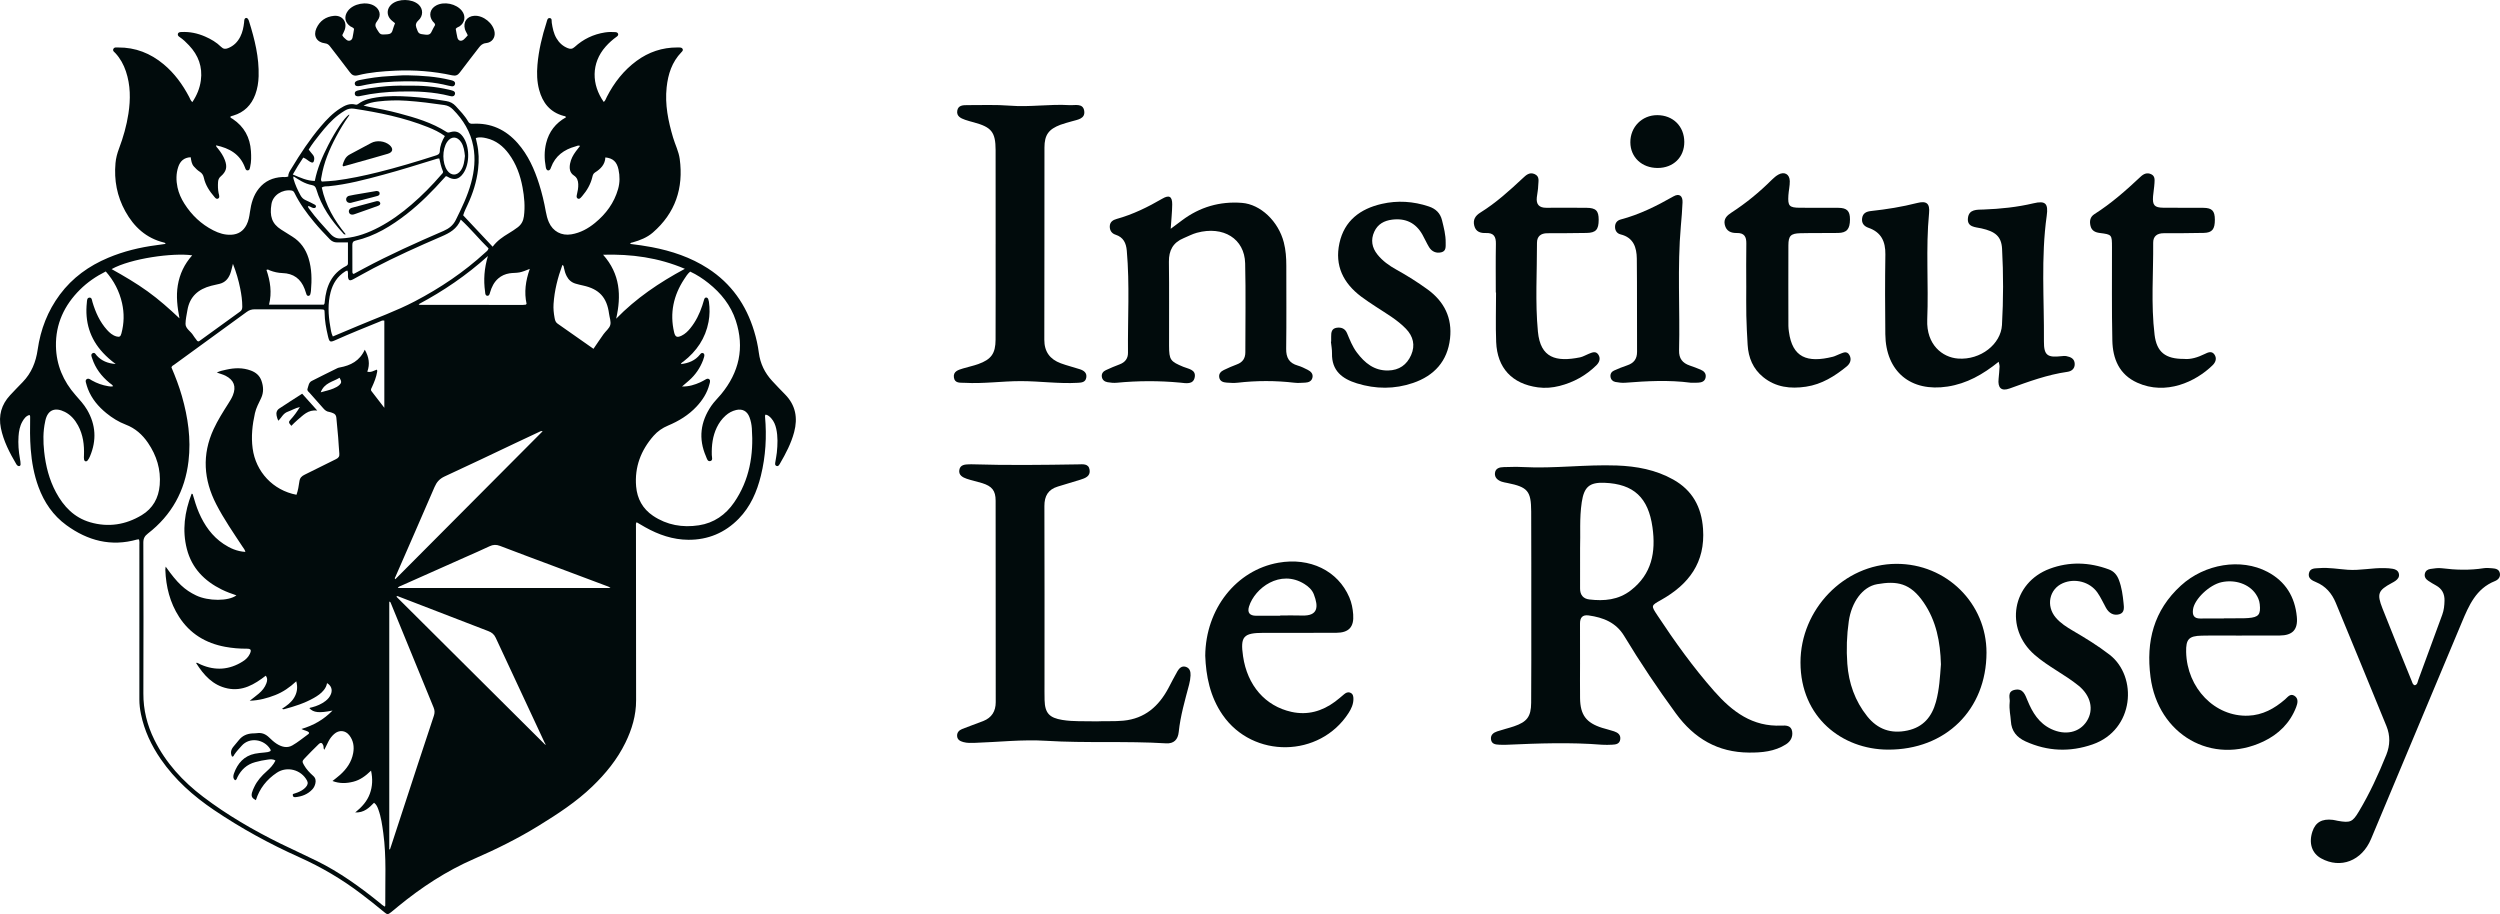 <?xml version="1.0" encoding="UTF-8"?><svg id="b" xmlns="http://www.w3.org/2000/svg" width="330.637" height="120.889" viewBox="0 0 330.637 120.889"><defs><style>.d{fill:#010b0c;stroke-width:0px;}</style></defs><g id="c"><path class="d" d="M101.254,54.833c-.079.096-.083.179-.075.265.236,2.634.086,5.244-.548,7.814-.524,2.123-1.375,4.093-2.93,5.688-1.823,1.87-4.072,2.804-6.66,2.79-2.046-.011-3.949-.668-5.728-1.671-.367-.207-.727-.423-1.117-.65-.123.165-.088.335-.088.491.003,7.686.004,15.373.018,23.059.004,1.995-.55,3.841-1.414,5.609-1.082,2.215-2.615,4.092-4.383,5.793-2.12,2.04-4.566,3.629-7.055,5.165-2.743,1.693-5.624,3.121-8.575,4.404-3.661,1.591-6.955,3.756-10.031,6.275-.311.255-.619.514-.932.766-.426.342-.513.349-.93-.002-.989-.831-2.006-1.625-3.033-2.408-2.537-1.932-5.267-3.538-8.175-4.842-3.947-1.771-7.73-3.839-11.315-6.263-2.723-1.84-5.146-3.996-7.024-6.72-1.25-1.814-2.169-3.775-2.617-5.943-.133-.643-.212-1.291-.211-1.951.005-6.797.004-13.594.002-20.391,0-.25.036-.506-.055-.769-.095.004-.181-.008-.257.014-3.44.973-6.519.155-9.34-1.899-1.767-1.287-2.942-3.017-3.691-5.051-.596-1.62-.896-3.298-1.031-5.017-.11-1.396-.093-2.791-.073-4.188.002-.105.014-.213-.092-.319-.452.123-.711.478-.932.865-.345.602-.465,1.272-.512,1.949-.068.995.007,1.987.185,2.97.045.248.094.501.085.75-.009.233-.232.304-.415.154-.063-.052-.115-.124-.158-.195-.881-1.5-1.682-3.033-2.033-4.762-.337-1.66.071-3.102,1.215-4.338.546-.59,1.109-1.165,1.669-1.742,1.166-1.201,1.746-2.648,1.983-4.298.381-2.657,1.323-5.112,2.939-7.281,1.663-2.232,3.841-3.793,6.387-4.862,2.04-.857,4.172-1.378,6.363-1.664.407-.053.813-.114,1.22-.171-.028-.139-.115-.155-.195-.175-2.359-.574-3.98-2.067-5.126-4.138-1.098-1.985-1.499-4.121-1.297-6.371.059-.654.227-1.29.46-1.907.57-1.508,1.009-3.051,1.252-4.646.286-1.884.281-3.754-.334-5.584-.3-.892-.741-1.706-1.385-2.402-.139-.15-.378-.279-.291-.52.112-.307.417-.232.661-.234,2.278-.017,4.261.77,6,2.216,1.439,1.197,2.513,2.678,3.379,4.323.116.22.182.47.421.687.595-.884.986-1.829,1.126-2.863.244-1.799-.328-3.338-1.565-4.643-.378-.4-.77-.787-1.232-1.094-.144-.096-.285-.211-.243-.407.051-.238.258-.251.451-.262,1.099-.062,2.146.158,3.151.596.782.341,1.515.768,2.121,1.371.29.289.562.304.907.169.748-.293,1.274-.818,1.629-1.526.298-.594.43-1.235.502-1.89.014-.125.004-.258.043-.375.082-.248.326-.281.478-.063.071.101.11.227.148.347.735,2.35,1.325,4.724,1.251,7.216-.025.833-.155,1.643-.443,2.422-.518,1.397-1.464,2.355-2.912,2.783-.141.042-.292.058-.402.174.06.153.214.192.332.271,1.515,1.015,2.294,2.452,2.408,4.252.044.696.058,1.397-.103,2.086-.049.209-.065.456-.339.464-.23.007-.283-.209-.351-.392-.656-1.755-2.049-2.544-3.825-2.922.021.225.168.315.26.433.369.467.702.957.911,1.518.348.937.198,1.518-.569,2.179-.229.197-.313.444-.333.726-.034.487-.02.973.07,1.455.012.062.037.122.048.184.035.207.118.449-.137.558-.212.09-.348-.098-.47-.24-.643-.745-1.182-1.554-1.392-2.531-.078-.362-.249-.606-.551-.797-.287-.181-.525-.423-.755-.675-.318-.347-.357-.791-.432-1.233-.887.036-1.395.522-1.648,1.287-.292.883-.289,1.795-.097,2.697.164.771.485,1.484.908,2.152.962,1.518,2.22,2.714,3.824,3.532.743.379,1.524.626,2.376.583.929-.048,1.6-.483,2.022-1.31.275-.537.371-1.118.453-1.707.157-1.123.453-2.197,1.183-3.103.794-.987,1.846-1.446,3.091-1.514.25-.014.507.046.798-.072-.034-.411.215-.733.421-1.074,1.171-1.941,2.415-3.832,3.887-5.563.756-.889,1.562-1.73,2.552-2.365.615-.395,1.261-.71,2.028-.506.165.044.285-.029.407-.12.704-.523,1.535-.697,2.372-.829,1.472-.232,2.957-.191,4.434-.098,1.604.1,3.196.326,4.784.58.51.082.925.296,1.259.666.58.644,1.197,1.261,1.631,2.022.138.242.289.334.605.315,2.406-.142,4.377.777,5.952,2.564,1.383,1.57,2.215,3.439,2.84,5.412.378,1.192.665,2.405.884,3.635.086.48.205.952.4,1.4.533,1.227,1.673,1.836,2.988,1.612,1.182-.201,2.197-.755,3.108-1.502,1.457-1.194,2.542-2.648,3.063-4.489.243-.858.239-1.715.056-2.574-.219-1.029-.729-1.502-1.738-1.607-.04.937-.628,1.525-1.367,1.987-.254.159-.305.388-.363.632-.228.948-.708,1.76-1.334,2.495-.041.048-.083.096-.127.142-.117.124-.247.279-.428.202-.21-.089-.204-.294-.157-.494.111-.474.213-.952.188-1.442-.024-.457-.142-.85-.574-1.132-.575-.376-.62-.978-.502-1.59.114-.591.398-1.113.753-1.595.175-.238.36-.468.563-.731-.235-.107-.425.019-.605.069-1.51.416-2.672,1.248-3.235,2.774-.029.079-.054.163-.099.233-.163.246-.41.225-.535-.044-.035-.075-.046-.162-.062-.244-.196-1.053-.206-2.107.05-3.149.372-1.519,1.258-2.658,2.624-3.42-.046-.172-.197-.154-.299-.181-1.806-.484-2.796-1.734-3.256-3.473-.284-1.076-.314-2.177-.219-3.278.165-1.927.615-3.796,1.207-5.633.076-.237.105-.582.414-.558.34.026.239.383.274.618.108.714.249,1.418.622,2.052.355.604.843,1.049,1.5,1.31.346.138.608.114.908-.159,1.138-1.037,2.475-1.683,4.003-1.92.463-.072.927-.078,1.393-.043.156.012.3.072.35.229.052.165-.061.282-.183.369-.536.383-1.025.818-1.462,1.311-1.948,2.198-1.867,5.05-.252,7.33.22-.184.291-.452.409-.684.961-1.874,2.226-3.498,3.931-4.751,1.6-1.175,3.397-1.781,5.39-1.775.085,0,.169.002.254.002.176,0,.357.026.445.19.098.184-.047.319-.163.439-1.252,1.296-1.763,2.897-1.951,4.645-.245,2.279.208,4.461.846,6.624.281.952.75,1.851.884,2.843.521,3.864-.58,7.153-3.556,9.736-.762.661-1.697,1.025-2.662,1.3-.116.033-.26.012-.34.201.964.119,1.914.246,2.856.427,2.64.507,5.155,1.343,7.429,2.813,3.086,1.995,5.06,4.811,6.114,8.303.282.933.498,1.883.622,2.849.184,1.438.786,2.669,1.76,3.724.559.607,1.131,1.202,1.71,1.79,1.401,1.424,1.698,3.112,1.199,4.988-.396,1.486-1.103,2.834-1.871,4.154-.105.181-.225.417-.476.31-.243-.104-.159-.363-.13-.566.056-.398.148-.791.188-1.19.105-1.055.153-2.112-.08-3.159-.112-.501-.299-.971-.645-1.362-.21-.238-.437-.449-.754-.506ZM32.458,72.999c-.085-.324-.25-.495-.376-.687-1.208-1.84-2.468-3.653-3.478-5.61-1.676-3.247-1.914-6.578-.348-9.956.545-1.175,1.236-2.265,1.928-3.355.227-.358.455-.714.614-1.109.467-1.162.145-2.014-.967-2.588-.354-.183-.744-.262-1.157-.424.425-.213.842-.288,1.25-.38,1.092-.248,2.175-.283,3.25.115.678.251,1.17.673,1.409,1.36.266.765.306,1.531-.047,2.285-.305.651-.66,1.285-.818,1.992-.344,1.535-.516,3.076-.306,4.659.41,3.093,2.697,5.551,5.8,6.135.21-.574.298-1.184.387-1.783.069-.467.303-.684.695-.874,1.39-.673,2.761-1.385,4.151-2.059.334-.162.469-.361.433-.733-.069-.716-.094-1.435-.154-2.152-.072-.864-.169-1.726-.239-2.591-.026-.317-.179-.51-.464-.613-.159-.057-.318-.132-.483-.152-.343-.041-.57-.233-.786-.482-.582-.672-1.18-1.329-1.768-1.996-.149-.169-.402-.318-.313-.582.125-.371.153-.827.552-1.032,1.129-.581,2.27-1.137,3.408-1.699.093-.046.201-.069.304-.088,1.44-.262,2.641-.871,3.309-2.351.55.969.71,1.905.333,2.91.502.134.877-.145,1.254-.271.086.121.064.205.05.288-.119.717-.392,1.382-.693,2.037-.078.17-.206.329-.053.525.54.697,1.077,1.396,1.695,2.198v-11.529c-.271-.078-.451.064-.638.14-1.919.785-3.846,1.548-5.738,2.399-.82.369-.886.341-1.093-.55-.23-.99-.419-1.987-.429-3.01-.004-.441-.03-.45-.477-.469-.085-.004-.169-.001-.254-.001-2.837,0-5.674.005-8.512-.006-.4-.002-.724.099-1.052.339-3.195,2.337-6.401,4.658-9.602,6.987-.131.095-.31.149-.359.361.525,1.23,1.011,2.491,1.383,3.795.802,2.812,1.218,5.66.873,8.59-.463,3.939-2.229,7.15-5.368,9.579-.424.328-.61.648-.608,1.202.022,6.649.031,13.299.005,19.948-.009,2.167.495,4.19,1.445,6.114,1.513,3.065,3.765,5.513,6.462,7.558,3.18,2.412,6.62,4.409,10.195,6.172,1.613.795,3.256,1.528,4.867,2.326,2.975,1.474,5.655,3.397,8.229,5.477.238.192.458.414.752.551.023-.085.043-.125.043-.165-.03-3.194.174-6.394-.263-9.576-.144-1.047-.284-2.097-.65-3.098-.121-.33-.248-.665-.572-.901-.661.672-1.31,1.328-2.49,1.285.904-.737,1.573-1.489,1.931-2.469.356-.974.396-1.963.164-3.064-.725.707-1.447,1.239-2.354,1.467-.906.229-1.798.265-2.747-.095.381-.306.704-.544,1.002-.811.872-.782,1.523-1.706,1.735-2.882.153-.847.029-1.654-.507-2.348-.526-.682-1.368-.741-2.008-.174-.304.27-.551.587-.739.946-.194.372-.373.752-.564,1.14-.148-.172-.064-.375-.127-.55-.143-.395-.34-.466-.639-.174-.621.606-1.235,1.22-1.831,1.851-.351.371-.341.456-.095.892.316.561.757,1.018,1.231,1.443.304.273.364.599.28.978-.066.296-.191.565-.394.786-.604.657-1.383.954-2.25,1.041-.26.026-.385-.115-.336-.409.204-.069.405-.128.6-.203.419-.161.809-.375,1.112-.713.272-.303.315-.581.162-.868-.763-1.436-2.637-1.945-3.995-1.039-1.33.888-2.288,2.085-2.77,3.633-.5-.262-.64-.5-.516-.994.066-.264.19-.515.306-.763.385-.819.972-1.473,1.646-2.069.453-.4.874-.843,1.155-1.411-.335-.232-.684-.173-1.01-.134-.566.068-1.124.191-1.676.341-1.096.298-1.844.991-2.345,1.986-.072.143-.08.334-.305.411-.319-.256-.258-.615-.149-.914.481-1.325,1.317-2.304,2.766-2.603.413-.085.838-.113,1.259-.156.291-.029.581-.051.81-.203.04-.135-.015-.205-.059-.275-.816-1.288-2.722-1.592-3.759-.417-.336.381-.691.743-.973,1.17-.072.109-.098.295-.305.263-.237-.473-.148-.903.172-1.299.253-.313.516-.616.771-.927.445-.541,1.034-.788,1.717-.838.211-.015.426-.002.634-.034.639-.097,1.153.123,1.608.563.304.294.618.588.969.818.646.423,1.388.644,2.09.248.751-.424,1.421-.992,2.125-1.5.065-.047.134-.105.083-.228-.248-.254-.646-.245-.988-.454,1.569-.47,2.924-1.213,4.111-2.438-1.784.358-2.511.277-3.06-.309.1-.092.231-.091.352-.123.641-.166,1.241-.421,1.771-.826.327-.25.587-.552.734-.938.22-.576.024-1.11-.525-1.433-.053.347-.206.645-.419.914-.361.458-.837.775-1.336,1.057-1.226.693-2.556,1.116-3.908,1.476-.08.021-.167.033-.277-.063.612-.394,1.196-.81,1.579-1.44.402-.659.516-1.351.294-2.184-.862.805-1.76,1.425-2.794,1.827-1.038.404-2.099.7-3.364.747.481-.378.853-.651,1.203-.95.44-.374.804-.811,1.004-1.365.119-.328.175-.651-.084-1-1.498,1.152-3.071,2.1-5.06,1.683-1.943-.407-3.134-1.75-4.163-3.371.108-.015.129-.025.143-.019.172.081.34.172.514.247,1.909.825,3.749.692,5.51-.416.398-.25.742-.566.947-1.003.247-.527.152-.697-.419-.693-.956.006-1.903-.075-2.841-.248-2.579-.477-4.665-1.737-6.097-3.965-1.209-1.881-1.732-3.979-1.816-6.198-.005-.127.025-.255.045-.444,1.556,2.206,2.518,3.086,4.021,3.809,1.616.778,4.293.776,5.334-.007-.663-.226-1.318-.463-1.945-.772-2.295-1.133-3.956-2.833-4.606-5.358-.639-2.484-.295-4.91.616-7.276.018-.048.06-.052.149.01.24.806.48,1.658.834,2.47.724,1.663,1.729,3.107,3.258,4.127.848.566,1.765.982,2.884,1.053ZM90.2,51.118c.93.015,1.687-.232,2.422-.561.25-.112.486-.257.727-.389.136-.074.278-.122.42-.034.179.111.139.291.116.458-.011.083-.044.163-.066.245-.294,1.135-.904,2.085-1.697,2.934-1.062,1.136-2.356,1.92-3.774,2.515-.737.309-1.378.75-1.901,1.344-1.684,1.915-2.532,4.136-2.316,6.702.137,1.627.873,2.968,2.234,3.883,1.839,1.237,3.907,1.59,6.069,1.258,1.984-.304,3.532-1.383,4.659-3.024,2.033-2.959,2.592-6.288,2.343-9.798-.036-.503-.133-1.006-.317-1.485-.305-.797-.933-1.138-1.764-.941-.525.124-.985.376-1.387.735-.496.443-.879.97-1.166,1.569-.554,1.155-.698,2.383-.663,3.647.008.279.17.696-.174.796-.396.115-.477-.339-.594-.609-1.024-2.353-.735-4.576.695-6.678.383-.562.879-1.028,1.309-1.55,2.386-2.897,3.117-6.138,1.939-9.734-.665-2.029-1.956-3.636-3.612-4.956-.744-.593-1.536-1.114-2.419-1.524-.346.281-.564.646-.795.996-1.416,2.154-1.924,4.484-1.335,7.019.149.639.389.748.989.46.467-.225.83-.581,1.152-.978.73-.898,1.229-1.921,1.59-3.014.086-.261.161-.526.241-.788.046-.152.129-.286.304-.266.13.015.216.125.254.256.03.101.064.203.078.307.12.886.114,1.771-.051,2.65-.41,2.185-1.579,3.892-3.312,5.243-.117.091-.284.145-.342.348,1.025-.123,1.884-.467,2.517-1.263.106-.133.235-.279.425-.183.217.11.163.321.121.506-.033.144-.082.285-.135.423-.401,1.046-1.015,1.945-1.858,2.685-.281.246-.566.487-.927.797ZM13.988,35.901c-1.297.652-2.425,1.428-3.408,2.404-2.077,2.064-3.239,4.535-3.18,7.494.049,2.466.964,4.617,2.592,6.459.547.62,1.108,1.224,1.528,1.942,1.16,1.986,1.27,4.038.38,6.149-.081.193-.181.388-.313.547-.171.205-.415.14-.469-.123-.038-.182-.018-.378-.012-.567.049-1.374-.116-2.704-.785-3.935-.414-.761-.966-1.403-1.745-1.794-1.245-.625-2.256-.332-2.58,1.154-.009.041-.015.083-.024.125-.29,1.317-.275,2.641-.131,3.976.205,1.892.662,3.706,1.567,5.387,1.008,1.872,2.401,3.335,4.504,3.951,2.41.706,4.71.339,6.833-.94,1.468-.884,2.236-2.264,2.378-3.985.17-2.051-.408-3.895-1.55-5.574-.741-1.089-1.685-1.932-2.948-2.413-.931-.355-1.782-.884-2.558-1.516-1.066-.869-1.934-1.895-2.439-3.194-.107-.275-.187-.562-.265-.847-.045-.165-.065-.346.107-.459.163-.107.324-.048.474.047.072.045.143.091.217.132.671.375,1.385.63,2.143.756.211.035.425.076.66-.001-.138-.226-.319-.304-.464-.423-1.071-.879-1.885-1.938-2.316-3.269-.077-.239-.224-.523.08-.675.278-.139.389.163.539.326.635.691,1.428,1.024,2.496,1.111-.677-.506-1.196-.969-1.671-1.479-1.757-1.884-2.418-4.127-2.142-6.662.027-.247,0-.642.368-.644.303-.001.303.35.374.588.402,1.351.968,2.619,1.923,3.681.343.382.726.718,1.231.863.419.12.562.031.677-.399.358-1.332.384-2.676.079-4.017-.354-1.552-1.058-2.932-2.15-4.176ZM44.018,44.499c1.149-.482,2.24-.938,3.33-1.399,2.51-1.063,5.083-1.977,7.507-3.245,3.372-1.765,6.504-3.87,9.313-6.446.166-.153.379-.274.443-.561-1.233-1.203-2.329-2.563-3.67-3.807-.504,1.251-1.483,1.774-2.566,2.24-3.029,1.304-6.039,2.656-8.965,4.183-.918.48-1.816.999-2.73,1.486-.439.234-.617.124-.659-.366-.023-.264.05-.538-.064-.792-.069.01-.113.009-.15.024-.058.024-.115.055-.168.089-1.019.647-1.616,1.592-1.915,2.74-.387,1.484-.313,2.977-.056,4.469.078.453.12.92.35,1.387ZM41.633,23.933c.335-1.693,1-3.218,1.761-4.709.999-1.955,2.156-3.671,2.781-4.081.047.095-.021.159-.066.222-.615.863-1.154,1.773-1.652,2.707-.9,1.687-1.636,3.437-1.947,5.339-.032.198-.136.41.058.601.589-.041,1.182-.055,1.767-.129,1.911-.24,3.792-.64,5.661-1.104,2.546-.632,5.057-1.385,7.553-2.187.302-.097.606-.167.619-.6.021-.711.292-1.356.668-2-.701-.512-1.464-.868-2.247-1.181-3.142-1.257-6.431-1.928-9.761-2.435-.447-.068-.841.018-1.212.245-.288.176-.574.36-.842.565-.949.726-1.722,1.624-2.462,2.552-.525.658-1.044,1.322-1.486,2.044.196.246.358.469.54.674.187.211.223.449.179.711-.059.353-.202.415-.526.236-.293-.161-.524-.424-.91-.562-.487.714-.934,1.44-1.384,2.237.969.404,1.855.832,2.906.854ZM46.697,36.209c.041,0,.091.015.123-.002.429-.229.855-.464,1.284-.693,3.434-1.84,6.988-3.427,10.56-4.974.717-.31,1.265-.742,1.612-1.44.791-1.592,1.565-3.193,2.033-4.917.431-1.588.596-3.198.286-4.834-.363-1.918-1.326-3.499-2.686-4.87-.33-.333-.691-.522-1.155-.589-1.653-.241-3.308-.45-4.977-.565-1.273-.087-2.538-.056-3.798.098-.622.076-1.249.198-1.901.544.301.069.516.127.735.167,1.31.242,2.618.499,3.906.842,2.211.588,4.403,1.232,6.355,2.484.167.107.3.071.472.02.714-.214,1.206-.037,1.658.568.927,1.24.962,3.596.071,4.873-.583.836-1.249.971-2.12.434-.049-.03-.113-.036-.184-.057-.076.083-.148.159-.217.236-1.523,1.709-3.125,3.335-4.934,4.747-2.053,1.602-4.237,2.949-6.81,3.547-.345.08-.413.282-.41.595.012,1.122.003,2.244.006,3.367,0,.144-.029.299.091.419ZM51.482,112.333c.032-.002.064-.003.095-.005.06-.178.122-.356.18-.535,1.177-3.598,2.351-7.196,3.53-10.793.692-2.11,1.385-4.219,2.091-6.325.127-.379.131-.71-.028-1.094-1.886-4.574-3.753-9.155-5.627-13.733-.044-.108-.059-.252-.241-.28v32.765ZM40.721,27.256c.026.199.131.308.217.426.834,1.151,1.804,2.184,2.752,3.238.423.47.894.682,1.51.609.147-.018.295-.02.442-.034,1.606-.152,3.083-.71,4.497-1.454,1.543-.813,2.943-1.833,4.263-2.967,1.415-1.215,2.723-2.538,3.939-3.951.12-.139.323-.271.232-.485-.231-.54-.351-1.112-.473-1.68-.239-.002-.414.068-.594.124-2.262.698-4.522,1.406-6.808,2.024-2.388.646-4.778,1.285-7.252,1.525-.282.027-.59-.034-.89.175.497,2.343,1.655,4.344,3.168,6.179-.214.078-.279-.064-.355-.146-1.573-1.691-2.87-3.557-3.533-5.798-.1-.337-.243-.497-.574-.559-.481-.089-.938-.266-1.366-.498-.365-.197-.71-.431-1.066-.65-.072.128-.038.228-.01.33.211.759.542,1.465.914,2.156.157.291.359.507.668.642.406.178.801.383,1.196.587.137.071.257.187.161.356-.069.121-.208.121-.342.099-.23-.038-.393-.249-.696-.247ZM80.75,77.771c-.225-.196-.434-.241-.625-.313-2.254-.849-4.509-1.693-6.764-2.539-2.413-.905-4.83-1.798-7.235-2.723-.492-.189-.91-.174-1.382.051-1.068.509-2.156.976-3.237,1.457-2.818,1.255-5.638,2.507-8.455,3.764-.152.068-.343.099-.443.302h28.141ZM72.138,98.527c.047-.111-.063-.211-.112-.317-2.154-4.618-4.319-9.231-6.461-13.854-.214-.462-.515-.71-.978-.887-3.947-1.509-7.887-3.04-11.829-4.562-.102-.039-.212-.15-.33.008,6.569,6.536,13.137,13.071,19.711,19.611ZM46.014,32.061c-.55,0-.992,0-1.435,0-.378,0-.687-.135-.957-.414-.705-.73-1.402-1.469-2.052-2.248-1.005-1.204-1.928-2.465-2.622-3.88-.089-.182-.195-.298-.419-.328-1.204-.157-2.431.609-2.627,1.795-.263,1.591.054,2.599,1.277,3.374.5.317,1.002.631,1.503.946,1.069.673,1.747,1.639,2.12,2.832.444,1.419.448,2.872.322,4.334-.013.147-.045.293-.082.436-.035.134-.134.224-.273.221-.11-.002-.196-.086-.233-.189-.087-.238-.154-.483-.244-.72-.518-1.362-1.484-2.059-2.935-2.106-.578-.019-1.128-.143-1.666-.349-.126-.048-.241-.188-.452-.069.505,1.478.745,2.998.341,4.595h7.243c.133-.139.114-.272.126-.396.185-2.025.901-3.732,2.826-4.714.139-.071.242-.163.242-.337-.002-.904,0-1.809,0-2.785ZM65.156,32.628c.609-.812,1.345-1.301,2.109-1.762.416-.251.826-.516,1.212-.809.471-.358.73-.826.812-1.442.173-1.299.054-2.576-.182-3.845-.296-1.595-.836-3.1-1.81-4.421-.75-1.017-1.692-1.772-2.948-2.065-.463-.108-.936-.195-1.422-.021.057.258.105.484.156.71.258,1.126.28,2.269.148,3.405-.192,1.65-.692,3.218-1.398,4.721-.205.437-.422.871-.575,1.38,1.279,1.362,2.564,2.73,3.897,4.15ZM71.769,57.034c-.213-.062-.299.013-.389.055-1.034.484-2.068.969-3.101,1.458-3.154,1.492-6.298,3.006-9.469,4.462-.673.309-1.057.745-1.34,1.401-1.707,3.962-3.444,7.911-5.168,11.865-.042.096-.168.198-.018.327,6.485-6.513,12.964-13.02,19.486-19.569ZM78.491,46.132c.471-.688.89-1.32,1.331-1.937.294-.412.766-.762.889-1.213.122-.447-.095-.986-.161-1.486-.285-2.167-1.305-3.271-3.448-3.737-.33-.072-.659-.15-.982-.246-.534-.158-.923-.498-1.176-.993-.175-.341-.281-.704-.357-1.079-.028-.139-.01-.302-.207-.403-.619,1.676-1.052,3.382-1.17,5.163-.041.617.022,1.225.135,1.828.054.285.11.572.388.766,1.577,1.097,3.147,2.206,4.757,3.337ZM64.528,33.86c-2.848,2.568-5.881,4.624-9.156,6.372.075.05.106.087.136.087,4.547.005,9.094.008,13.641.009.126,0,.251-.019.377-.032.018-.002.035-.023.05-.037.014-.014.026-.03.066-.079-.335-1.512-.138-3.019.424-4.618-.538.211-.938.385-1.369.467-.441.083-.887.05-1.324.123-.55.092-1.052.304-1.479.679-.562.493-.872,1.132-1.076,1.832-.06.207-.103.466-.352.457-.254-.009-.295-.262-.306-.484-.001-.021-.003-.042-.006-.063-.221-1.548-.111-3.073.374-4.712ZM30.808,34.893c-.141.515-.212.953-.378,1.364-.261.648-.692,1.105-1.384,1.279-.368.093-.741.164-1.109.259-1.699.441-2.846,1.411-3.151,3.229-.101.603-.246,1.22-.25,1.812-.004.638.706.987,1.019,1.523.106.182.246.343.371.513.086.116.144.264.318.282.039-.015.084-.021.117-.045,1.796-1.302,3.588-2.61,5.391-3.902.246-.176.291-.387.292-.651.001-.807-.114-1.6-.271-2.387-.217-1.091-.524-2.155-.965-3.275ZM14.76,35.59c1.65.919,3.251,1.859,4.762,2.946,1.496,1.077,2.87,2.296,4.216,3.571-.277-1.47-.467-2.907-.223-4.372.249-1.496.875-2.811,1.904-3.966-2.541-.361-8.123.408-10.658,1.822ZM81.491,42.148c2.629-2.701,5.69-4.771,9.086-6.595-3.518-1.493-7.047-1.964-10.816-1.864,2.273,2.557,2.419,5.417,1.73,8.459ZM61.488,20.625c-.069-.634-.141-1.265-.498-1.818-.514-.797-1.315-.822-1.848-.049-.677.98-.674,2.836.016,3.798.506.706,1.28.704,1.781-.003.411-.58.479-1.252.55-1.927ZM42.415,51.887c.64-.187,1.175-.286,1.677-.501.292-.125.58-.259.81-.485.281-.277.286-.446.008-.941-.862.536-2.013.654-2.495,1.928Z"/><path class="d" d="M52.246,3.067c-.212-.174-.385-.296-.534-.443-.618-.611-.579-1.499.085-2.064.893-.76,2.672-.744,3.548.032.65.576.64,1.543-.022,2.118q-.452.393-.267.923c.299.854.3.843,1.214.952.377.045.65-.022.813-.407.131-.31.314-.598.464-.876-.015-.245-.209-.337-.32-.484-.566-.751-.371-1.649.461-2.097,1.055-.568,2.66-.231,3.405.716.538.683.401,1.559-.315,2.048-.155.106-.364.125-.506.332.067.361.127.756.217,1.143.104.448.494.562.854.263.081-.067.153-.146.226-.223.1-.107.197-.217.294-.325-.107-.294-.296-.527-.375-.819-.259-.946.27-1.708,1.248-1.769,1.192-.075,2.52,1.008,2.679,2.184.095.706-.354,1.353-1.122,1.428-.47.045-.713.277-.961.602-.835,1.093-1.69,2.171-2.51,3.275-.276.372-.552.489-1.021.387-2.471-.539-4.979-.73-7.503-.616-1.668.076-3.338.204-4.965.61-.497.124-.779-.017-1.069-.408-.857-1.155-1.753-2.282-2.626-3.426-.174-.229-.355-.357-.668-.395-1.083-.133-1.57-.988-1.126-1.98.442-.988,1.247-1.546,2.314-1.65,1.12-.109,1.797.796,1.431,1.858-.082.237-.212.458-.323.695.113.258.338.427.541.603.311.269.732.121.819-.28.084-.389.138-.786.201-1.156-.13-.201-.338-.225-.492-.333-.738-.518-.87-1.311-.329-2.041.717-.968,2.484-1.301,3.514-.662.726.45.932,1.281.389,1.964-.32.403-.337.678-.076,1.1.473.764.446.755,1.367.695.4-.026.623-.155.724-.544.079-.304.205-.597.322-.928Z"/><path class="d" d="M53.877,9.96c1.902.038,3.795.159,5.652.614.123.03.248.054.365.1.221.086.355.242.274.489-.069.21-.238.285-.454.246-.146-.026-.292-.049-.435-.086-1.856-.478-3.757-.592-5.655-.57-1.96.022-3.923.151-5.848.59-.041.009-.084.013-.125.021-.459.086-.675.01-.724-.253-.047-.253.138-.424.595-.517,1.325-.267,2.659-.468,4.013-.529.78-.035,1.558-.121,2.34-.106Z"/><path class="d" d="M53.814,11.331c1.868-.043,3.719.103,5.543.526.185.043.373.083.55.15.194.073.323.218.265.441-.055.21-.211.311-.43.293-.084-.007-.167-.025-.249-.046-2.172-.556-4.387-.642-6.613-.591-1.758.04-3.502.216-5.222.59-.041.009-.082.023-.123.03-.359.055-.572-.039-.606-.287-.046-.34.193-.418.46-.483.927-.225,1.87-.354,2.814-.462,1.199-.137,2.404-.189,3.611-.161Z"/><path class="d" d="M39.962,52.069c.67.747,1.285,1.433,1.999,2.23-1.232-.148-1.877.637-2.612,1.24-.291.238-.547.519-.82.781-.378-.439-.394-.508-.082-.847.446-.483.829-1.008,1.212-1.647-.619.145-1.093.446-1.611.629-.583.205-.814.763-1.225,1.189-.138-.233-.191-.451-.24-.671-.085-.389.028-.729.349-.943.981-.654,1.979-1.284,3.028-1.96Z"/><path class="d" d="M45.299,21.876c.169-.572.357-1.13.955-1.447.95-.503,1.894-1.016,2.843-1.521.73-.388,1.788-.266,2.416.271.543.465.467.952-.217,1.156-1.392.416-2.795.797-4.193,1.192-.564.159-1.127.319-1.691.478-.038-.043-.075-.086-.113-.129Z"/><path class="d" d="M49.795,25.257c.183.019.379.038.412.289.029.211-.107.313-.278.366-.242.076-.489.135-.734.198-.839.215-1.679.429-2.519.643-.102.026-.202.068-.306.081-.296.037-.526-.111-.584-.363-.055-.242.089-.506.376-.573.473-.111.955-.182,1.433-.265.729-.127,1.458-.249,2.199-.375Z"/><path class="d" d="M49.81,26.604c.228-.019.4.025.463.207.084.241-.104.345-.284.415-.353.138-.712.259-1.07.386-.635.224-1.272.445-1.906.672-.16.057-.316.12-.49.099-.185-.023-.316-.122-.367-.3-.05-.174-.01-.329.126-.461.13-.126.3-.152.46-.195.955-.261,1.911-.515,2.867-.772.081-.022.163-.042.201-.051Z"/><path class="d" d="M208.968,87.694c0,1.554-.017,3.108.003,4.661.029,2.197.816,3.241,2.909,3.904.528.167,1.072.286,1.596.465.48.164.884.445.813,1.037-.075.625-.566.71-1.069.729-.443.016-.89.04-1.331.005-4.209-.339-8.417-.183-12.625.003-.332.015-.666.008-.999-.007-.499-.023-1.001-.089-1.075-.718-.069-.589.337-.88.814-1.042.735-.248,1.495-.421,2.229-.671,1.721-.587,2.256-1.28,2.27-3.106.03-3.81.017-7.62.017-11.431,0-4.624.008-9.248-.013-13.872-.012-2.722-.459-3.23-3.152-3.775-.253-.051-.513-.088-.754-.173-.529-.187-.945-.54-.888-1.13.062-.642.606-.784,1.155-.796.85-.019,1.704-.051,2.552-.006,4.144.22,8.275-.357,12.415-.206,2.611.095,5.151.563,7.463,1.862,2.53,1.422,3.731,3.613,3.936,6.512.315,4.466-1.89,7.354-5.556,9.414-1.332.748-1.341.724-.475,2.036,2.304,3.49,4.732,6.878,7.507,10.024,2.401,2.721,5.069,4.732,8.917,4.549.587-.028,1.268-.014,1.393.774.114.718-.2,1.312-.81,1.703-1.499.962-3.212,1.107-4.909,1.094-4.103-.031-7.22-1.843-9.656-5.174-2.427-3.32-4.711-6.724-6.833-10.238-1.089-1.803-2.773-2.453-4.705-2.726-.812-.115-1.151.285-1.145,1.08.014,1.739.004,3.477.004,5.216ZM208.974,72.469c0,2.037.006,3.702-.002,5.367-.004.842.415,1.35,1.225,1.446,1.96.234,3.845.069,5.485-1.202,2.783-2.157,3.328-5.053,2.866-8.346-.547-3.905-2.463-5.729-6.34-5.882-2.012-.079-2.71.562-3.013,2.563-.324,2.138-.153,4.284-.221,6.053Z"/><path class="d" d="M145.006,95.405c1.14-.065,2.357.028,3.58-.093,2.827-.279,4.648-1.893,5.93-4.281.402-.749.776-1.515,1.203-2.25.227-.39.563-.744,1.079-.599.56.158.68.65.657,1.153-.018.402-.087.809-.189,1.198-.545,2.074-1.153,4.132-1.374,6.277-.103,1.002-.64,1.566-1.681,1.501-5.282-.325-10.577-.01-15.86-.337-3.145-.194-6.279.169-9.419.272-.524.017-1.031.037-1.535-.106-.411-.117-.778-.298-.814-.787-.036-.477.266-.776.656-.934.923-.375,1.87-.689,2.797-1.056,1.125-.445,1.654-1.294,1.654-2.503-.005-8.881.003-17.762-.013-26.643-.002-1.34-.484-1.916-1.793-2.325-.67-.209-1.364-.343-2.026-.571-.534-.184-1.093-.475-.985-1.158.111-.698.728-.741,1.303-.756.111-.003.222-.007.333-.003,4.693.147,9.387.086,14.08.011.604-.01,1.388-.14,1.518.724.129.855-.587,1.103-1.237,1.309-.986.312-1.98.6-2.97.901-1.28.39-1.778,1.25-1.773,2.587.03,7.771.014,15.542.014,23.313,0,.777-.009,1.554.01,2.331.043,1.744.644,2.354,2.348,2.635,1.475.243,2.952.144,4.507.188Z"/><path class="d" d="M264.332,47.845c-2.093,1.686-4.21,2.885-6.749,3.278-4.879.756-8.185-1.968-8.24-6.926-.039-3.513-.047-7.028.006-10.541.026-1.717-.545-2.941-2.234-3.529-.577-.201-.934-.599-.841-1.264.095-.678.57-.888,1.175-.954,2.059-.224,4.099-.549,6.11-1.063,1.24-.317,1.693.062,1.569,1.345-.455,4.689-.047,9.389-.242,14.078-.138,3.326,2.016,5.001,4.066,5.153,3.006.223,5.678-1.921,5.819-4.437.189-3.363.195-6.727.012-10.084-.09-1.653-.913-2.287-2.74-2.698-.797-.18-1.91-.143-1.774-1.365.134-1.196,1.213-1.097,2.092-1.129,2.22-.081,4.417-.309,6.586-.823,1.572-.373,1.97.024,1.743,1.639-.774,5.523-.327,11.075-.37,16.613-.015,1.877.479,2.174,2.305,1.97.218-.024.448-.05.66-.009.575.111,1.09.335,1.107,1.033.015.632-.416.967-.96,1.044-2.659.376-5.151,1.299-7.656,2.205-1.101.398-1.584-.091-1.452-1.288.061-.55.098-1.103.129-1.655.008-.135-.053-.273-.12-.592Z"/><path class="d" d="M154.828,30.262c.637-.475,1.074-.801,1.51-1.128,2.349-1.758,4.986-2.528,7.912-2.303,2.459.189,4.819,2.422,5.542,5.232.26,1.011.33,2.04.329,3.08-.004,3.661.032,7.323-.018,10.983-.016,1.178.392,1.897,1.533,2.222.458.131.896.349,1.322.567.415.213.748.534.612,1.057-.119.459-.512.611-.943.633-.48.024-.967.067-1.44.012-2.507-.293-5.01-.289-7.517,0-.474.055-.962.02-1.44-.014-.462-.033-.901-.169-.984-.715-.072-.475.229-.769.615-.953.567-.27,1.142-.529,1.731-.744.763-.279,1.11-.81,1.11-1.604-.002-3.92.07-7.842-.025-11.759-.079-3.263-2.885-4.99-6.388-4.043-.6.162-1.161.47-1.741.709-1.403.578-1.975,1.617-1.955,3.135.049,3.697.008,7.396.02,11.094.006,1.884.172,2.079,1.891,2.793.647.269,1.658.358,1.512,1.325-.163,1.084-1.207.833-1.916.766-2.806-.266-5.603-.253-8.405.014-.399.038-.815-.006-1.212-.072-.384-.064-.695-.286-.76-.706-.066-.425.17-.72.526-.886.603-.28,1.216-.541,1.839-.773.713-.266,1.099-.781,1.092-1.511-.045-4.507.239-9.018-.158-13.521-.088-1.001-.443-1.774-1.485-2.111-.501-.162-.778-.554-.766-1.102.013-.585.415-.845.903-.98,2.156-.596,4.138-1.574,6.064-2.693.9-.523,1.302-.28,1.291.778-.01.988-.118,1.975-.199,3.219Z"/><path class="d" d="M131.678,32.269c0-4.143.01-8.286-.004-12.429-.008-2.365-.541-3.023-2.86-3.652-.392-.106-.787-.209-1.17-.343-.579-.203-1.17-.476-1.039-1.221.125-.705.758-.723,1.322-.721,1.886.007,3.781-.078,5.657.073,2.631.212,5.243-.234,7.864-.071.727.045,1.783-.293,1.944.753.166,1.078-.9,1.164-1.665,1.394-.496.149-1.003.268-1.485.451-1.556.593-2.106,1.341-2.108,3.008-.013,8.471.006,16.942-.019,25.412-.005,1.596.744,2.589,2.169,3.121.829.31,1.698.513,2.54.791.525.173.959.477.838,1.123-.114.613-.627.642-1.121.67-2.518.145-5.019-.224-7.533-.224-2.477,0-4.942.366-7.423.226-.577-.032-1.308.102-1.426-.699-.121-.822.591-1.012,1.196-1.199.67-.208,1.365-.343,2.023-.58,1.72-.619,2.283-1.395,2.291-3.234.019-4.217.006-8.434.006-12.651h.003Z"/><path class="d" d="M262.724,86.317c-.013,7.544-5.401,12.868-13.056,12.825-6.04-.034-11.533-4.261-11.545-11.516-.012-7.015,5.762-13.022,12.651-13.055,6.685-.032,11.961,5.266,11.95,11.746ZM256.698,87.871c-.08-2.982-.617-5.754-2.285-8.19-1.77-2.586-3.528-2.878-6.151-2.421-1.958.341-3.39,2.409-3.749,4.885-.273,1.879-.333,3.766-.197,5.643.185,2.556,1.013,4.922,2.635,6.95,1.375,1.718,3.141,2.343,5.319,1.876,2.099-.45,3.224-1.819,3.766-3.783.455-1.65.54-3.35.661-4.96Z"/><path class="d" d="M319.377,90.627c.354-.095.356-.438.452-.696,1.064-2.878,2.117-5.761,3.174-8.642.22-.598.281-1.215.296-1.85.021-.905-.328-1.569-1.121-2.008-.355-.197-.71-.4-1.044-.63-.321-.221-.529-.525-.432-.944.087-.375.387-.56.719-.609.508-.076,1.038-.158,1.54-.094,1.844.232,3.679.281,5.522-.006.36-.056.74-.022,1.107.007.451.036.923.111,1.029.658.102.525-.242.874-.66,1.041-2.495.999-3.438,3.227-4.374,5.46-4.003,9.547-7.992,19.1-12.003,28.644-1.222,2.908-4.035,3.979-6.6,2.565-1.23-.678-1.664-2.018-1.151-3.558.405-1.217,1.266-1.709,2.701-1.536.219.027.434.089.653.128,1.659.295,1.952.164,2.801-1.259,1.424-2.388,2.584-4.905,3.619-7.482.505-1.258.526-2.535.015-3.786-2.223-5.442-4.46-10.879-6.706-16.312-.512-1.237-1.328-2.202-2.612-2.731-.508-.209-1.096-.493-.931-1.192.165-.7.824-.618,1.369-.661,1.262-.101,2.506.129,3.758.219,1.633.117,3.241-.267,4.868-.219.368.011.741.025,1.101.092.373.07.715.243.801.667.085.42-.152.704-.467.931-.149.107-.315.193-.477.281-1.802.976-1.996,1.414-1.236,3.348,1.27,3.235,2.591,6.45,3.896,9.672.079.196.124.438.395.503Z"/><path class="d" d="M159.398,86.74c.054-6.25,4.129-11.328,9.667-12.315,4.185-.745,7.879,1.058,9.388,4.573.311.725.455,1.488.513,2.26.125,1.663-.573,2.423-2.233,2.432-3.217.016-6.434.003-9.65.007-2.646.004-3.064.49-2.683,3.099.561,3.848,2.929,6.588,6.411,7.354,2.117.465,4.028-.078,5.749-1.349.416-.307.806-.649,1.202-.982.241-.203.501-.332.812-.208.372.149.422.485.421.829,0,.692-.277,1.293-.642,1.86-3.815,5.924-12.638,6.051-16.651.257-1.693-2.445-2.206-5.202-2.303-7.816ZM169.317,81.438c0-.012,0-.024,0-.037.961,0,1.923-.028,2.883.006,2.133.074,2.195-1.154,1.564-2.798-.23-.6-.705-1.034-1.25-1.374-3.195-1.993-6.57.541-7.325,2.98-.25.807.09,1.211.911,1.22,1.072.011,2.144.003,3.217.003Z"/><path class="d" d="M296.495,84.06c-1.774,0-3.55-.03-5.323.009-1.696.038-2.08.478-2.044,2.161.104,4.784,3.81,8.592,8.208,8.423,1.904-.073,3.465-.936,4.871-2.152.348-.301.683-.82,1.225-.489.596.364.44,1.002.248,1.504-.807,2.104-2.323,3.593-4.323,4.544-6.813,3.239-13.958-.896-14.943-8.539-.607-4.71.428-8.794,4.022-12.076,3.152-2.879,7.942-3.659,11.445-1.815,2.39,1.258,3.633,3.296,3.886,5.944.163,1.705-.567,2.467-2.281,2.477-1.663.01-3.327.002-4.991.002v.007ZM294.118,81.797c0-.008,0-.015,0-.023.85,0,1.701.002,2.551-.001.222,0,.444-.014.665-.032,1.389-.109,1.672-.459,1.529-1.831-.052-.496-.243-.93-.512-1.331-.9-1.34-2.745-1.976-4.548-1.58-1.61.354-3.576,2.236-3.765,3.587-.107.763.106,1.228.973,1.215,1.035-.016,2.071-.004,3.106-.004Z"/><path class="d" d="M230.951,37.858c-.001-1.886-.024-3.772.009-5.658.016-.903-.278-1.403-1.259-1.384-.759.015-1.39-.236-1.588-1.082-.188-.802.296-1.24.882-1.62,1.931-1.252,3.699-2.702,5.328-4.327.26-.259.548-.508.865-.688.799-.454,1.506-.069,1.521.86.01.622-.144,1.245-.185,1.87-.091,1.413.113,1.636,1.509,1.648,1.701.014,3.402-.005,5.103.009,1.141.01,1.538.424,1.533,1.534-.006,1.276-.417,1.77-1.57,1.79-1.664.028-3.329-.007-4.992.035-1.276.032-1.578.342-1.583,1.602-.015,3.55-.005,7.1,0,10.65,0,.258.034.516.068.772.457,3.41,2.401,4.165,5.819,3.312.284-.071.546-.227.824-.328.473-.171,1.009-.533,1.365.112.306.553.114,1.106-.358,1.492-1.591,1.298-3.297,2.372-5.389,2.685-2.055.307-3.991.083-5.658-1.264-1.345-1.087-1.959-2.565-2.061-4.264-.078-1.29-.144-2.582-.174-3.873-.029-1.294-.006-2.589-.008-3.883Z"/><path class="d" d="M197.827,38.688c0-2.145-.028-4.29.013-6.433.018-.957-.277-1.474-1.314-1.436-.703.026-1.338-.143-1.545-.959-.204-.805.141-1.334.814-1.752,2.052-1.275,3.833-2.888,5.589-4.531.437-.409.886-.846,1.559-.562.743.314.5.994.492,1.551-.007.513-.129,1.024-.184,1.538-.1.929.307,1.384,1.261,1.376,1.775-.014,3.55-.01,5.324.004,1.231.01,1.601.391,1.598,1.582-.003,1.297-.365,1.719-1.59,1.742-1.737.033-3.475.034-5.213.039-.853.002-1.359.419-1.357,1.263.01,3.916-.248,7.84.123,11.746.333,3.505,2.406,4.044,5.57,3.406.391-.079.749-.309,1.128-.456.446-.174.945-.442,1.295.095.329.505.136,1.019-.261,1.41-1.373,1.352-3.01,2.257-4.874,2.731-.936.238-1.895.32-2.861.189-3.412-.464-5.379-2.548-5.518-6.001-.087-2.178-.016-4.362-.016-6.543-.011,0-.023,0-.034,0Z"/><path class="d" d="M288.845,47.468c.875.091,1.815-.198,2.729-.647.426-.21.938-.457,1.298.067.342.499.16,1.02-.238,1.41-2.246,2.202-6.177,4.023-9.964,2.318-2.4-1.08-3.249-3.169-3.302-5.588-.091-4.102-.039-8.208-.047-12.312-.003-1.686-.003-1.698-1.616-1.905-.606-.078-1.072-.301-1.224-.934-.148-.62-.07-1.185.523-1.561,2.227-1.414,4.191-3.15,6.106-4.949.402-.377.859-.591,1.41-.319.507.25.444.734.421,1.166-.032.588-.144,1.172-.189,1.76-.088,1.162.185,1.482,1.344,1.497,1.774.023,3.55-.004,5.324.015,1.142.012,1.502.408,1.507,1.561.005,1.262-.35,1.727-1.46,1.754-1.774.043-3.549.039-5.323.044-.845.002-1.38.395-1.373,1.246.034,4.062-.307,8.135.184,12.184.279,2.298,1.436,3.202,3.89,3.192Z"/><path class="d" d="M176.053,45.184c0-.222.002-.444,0-.666-.006-.549.054-1.073.734-1.172.608-.089,1.109.113,1.36.708.374.887.719,1.788,1.303,2.564,1.042,1.385,2.291,2.421,4.151,2.381,1.448-.031,2.46-.751,3.03-2.046.568-1.291.275-2.474-.686-3.471-1.141-1.183-2.566-1.991-3.925-2.885-.679-.447-1.363-.89-2.011-1.38-2.353-1.778-3.508-4.086-2.863-7.055.65-2.994,2.767-4.547,5.591-5.196,2.083-.479,4.179-.348,6.23.339.923.309,1.518.881,1.749,1.828.237.97.497,1.937.482,2.947-.008.509.097,1.124-.572,1.288-.665.162-1.257-.082-1.622-.679-.327-.535-.575-1.118-.885-1.664-.883-1.558-2.23-2.196-3.998-1.976-1.06.132-1.905.589-2.365,1.595-.497,1.086-.31,2.106.415,3.015.677.849,1.551,1.472,2.499,1.997,1.425.789,2.801,1.653,4.121,2.611,2.229,1.617,3.293,3.788,2.984,6.516-.338,2.984-2.087,4.909-4.891,5.866-2.454.837-4.936.819-7.413.056-1.967-.606-3.358-1.677-3.306-3.975.012-.513-.094-1.028-.145-1.542.012-.001.024-.002.037-.004Z"/><path class="d" d="M265.786,92.899c.116-.44-.447-1.458.721-1.675,1.068-.198,1.326.662,1.646,1.438.646,1.565,1.49,2.974,3.114,3.749,1.862.889,3.756.488,4.725-1.04.97-1.53.513-3.387-1.096-4.69-1.844-1.493-4.014-2.514-5.809-4.077-4.021-3.503-2.986-9.534,2.01-11.389,2.585-.96,5.216-.872,7.812.094.681.253,1.076.737,1.326,1.395.372.981.51,2.007.613,3.038.058.58.174,1.295-.574,1.501-.754.207-1.363-.162-1.747-.852-.378-.678-.694-1.398-1.138-2.028-1.003-1.422-2.982-1.927-4.571-1.235-1.793.78-2.258,3.001-.933,4.556.631.74,1.448,1.256,2.282,1.744,1.66.97,3.291,1.969,4.824,3.152,3.76,2.9,3.296,9.948-2.233,11.87-2.997,1.042-5.956.926-8.856-.389-1.169-.53-1.886-1.362-1.957-2.711-.039-.735-.247-1.459-.158-2.45Z"/><path class="d" d="M223.58,50.613c-2.874-.376-5.747-.221-8.623.006-.435.034-.886-.023-1.317-.104-.344-.065-.593-.312-.643-.682-.05-.372.128-.671.45-.818.57-.26,1.154-.494,1.748-.693.877-.295,1.319-.833,1.313-1.801-.026-4.103.015-8.207-.032-12.31-.017-1.477-.432-2.792-2.143-3.212-.469-.115-.735-.48-.736-.99-.002-.516.278-.857.746-.981,2.489-.657,4.761-1.793,6.985-3.059.751-.427,1.229-.081,1.195.787-.04,1.031-.127,2.061-.219,3.09-.488,5.498-.104,11.007-.239,16.509-.026,1.056.453,1.66,1.405,1.985.489.167.975.347,1.45.55.441.188.754.503.656,1.028-.1.539-.533.666-1,.692-.332.019-.665.004-.998.004Z"/><path class="d" d="M219.235,22.215c-2.09.003-3.599-1.411-3.614-3.387-.015-2.029,1.538-3.602,3.555-3.6,2.089.002,3.572,1.471,3.58,3.546.008,2.016-1.447,3.438-3.521,3.441Z"/></g></svg>